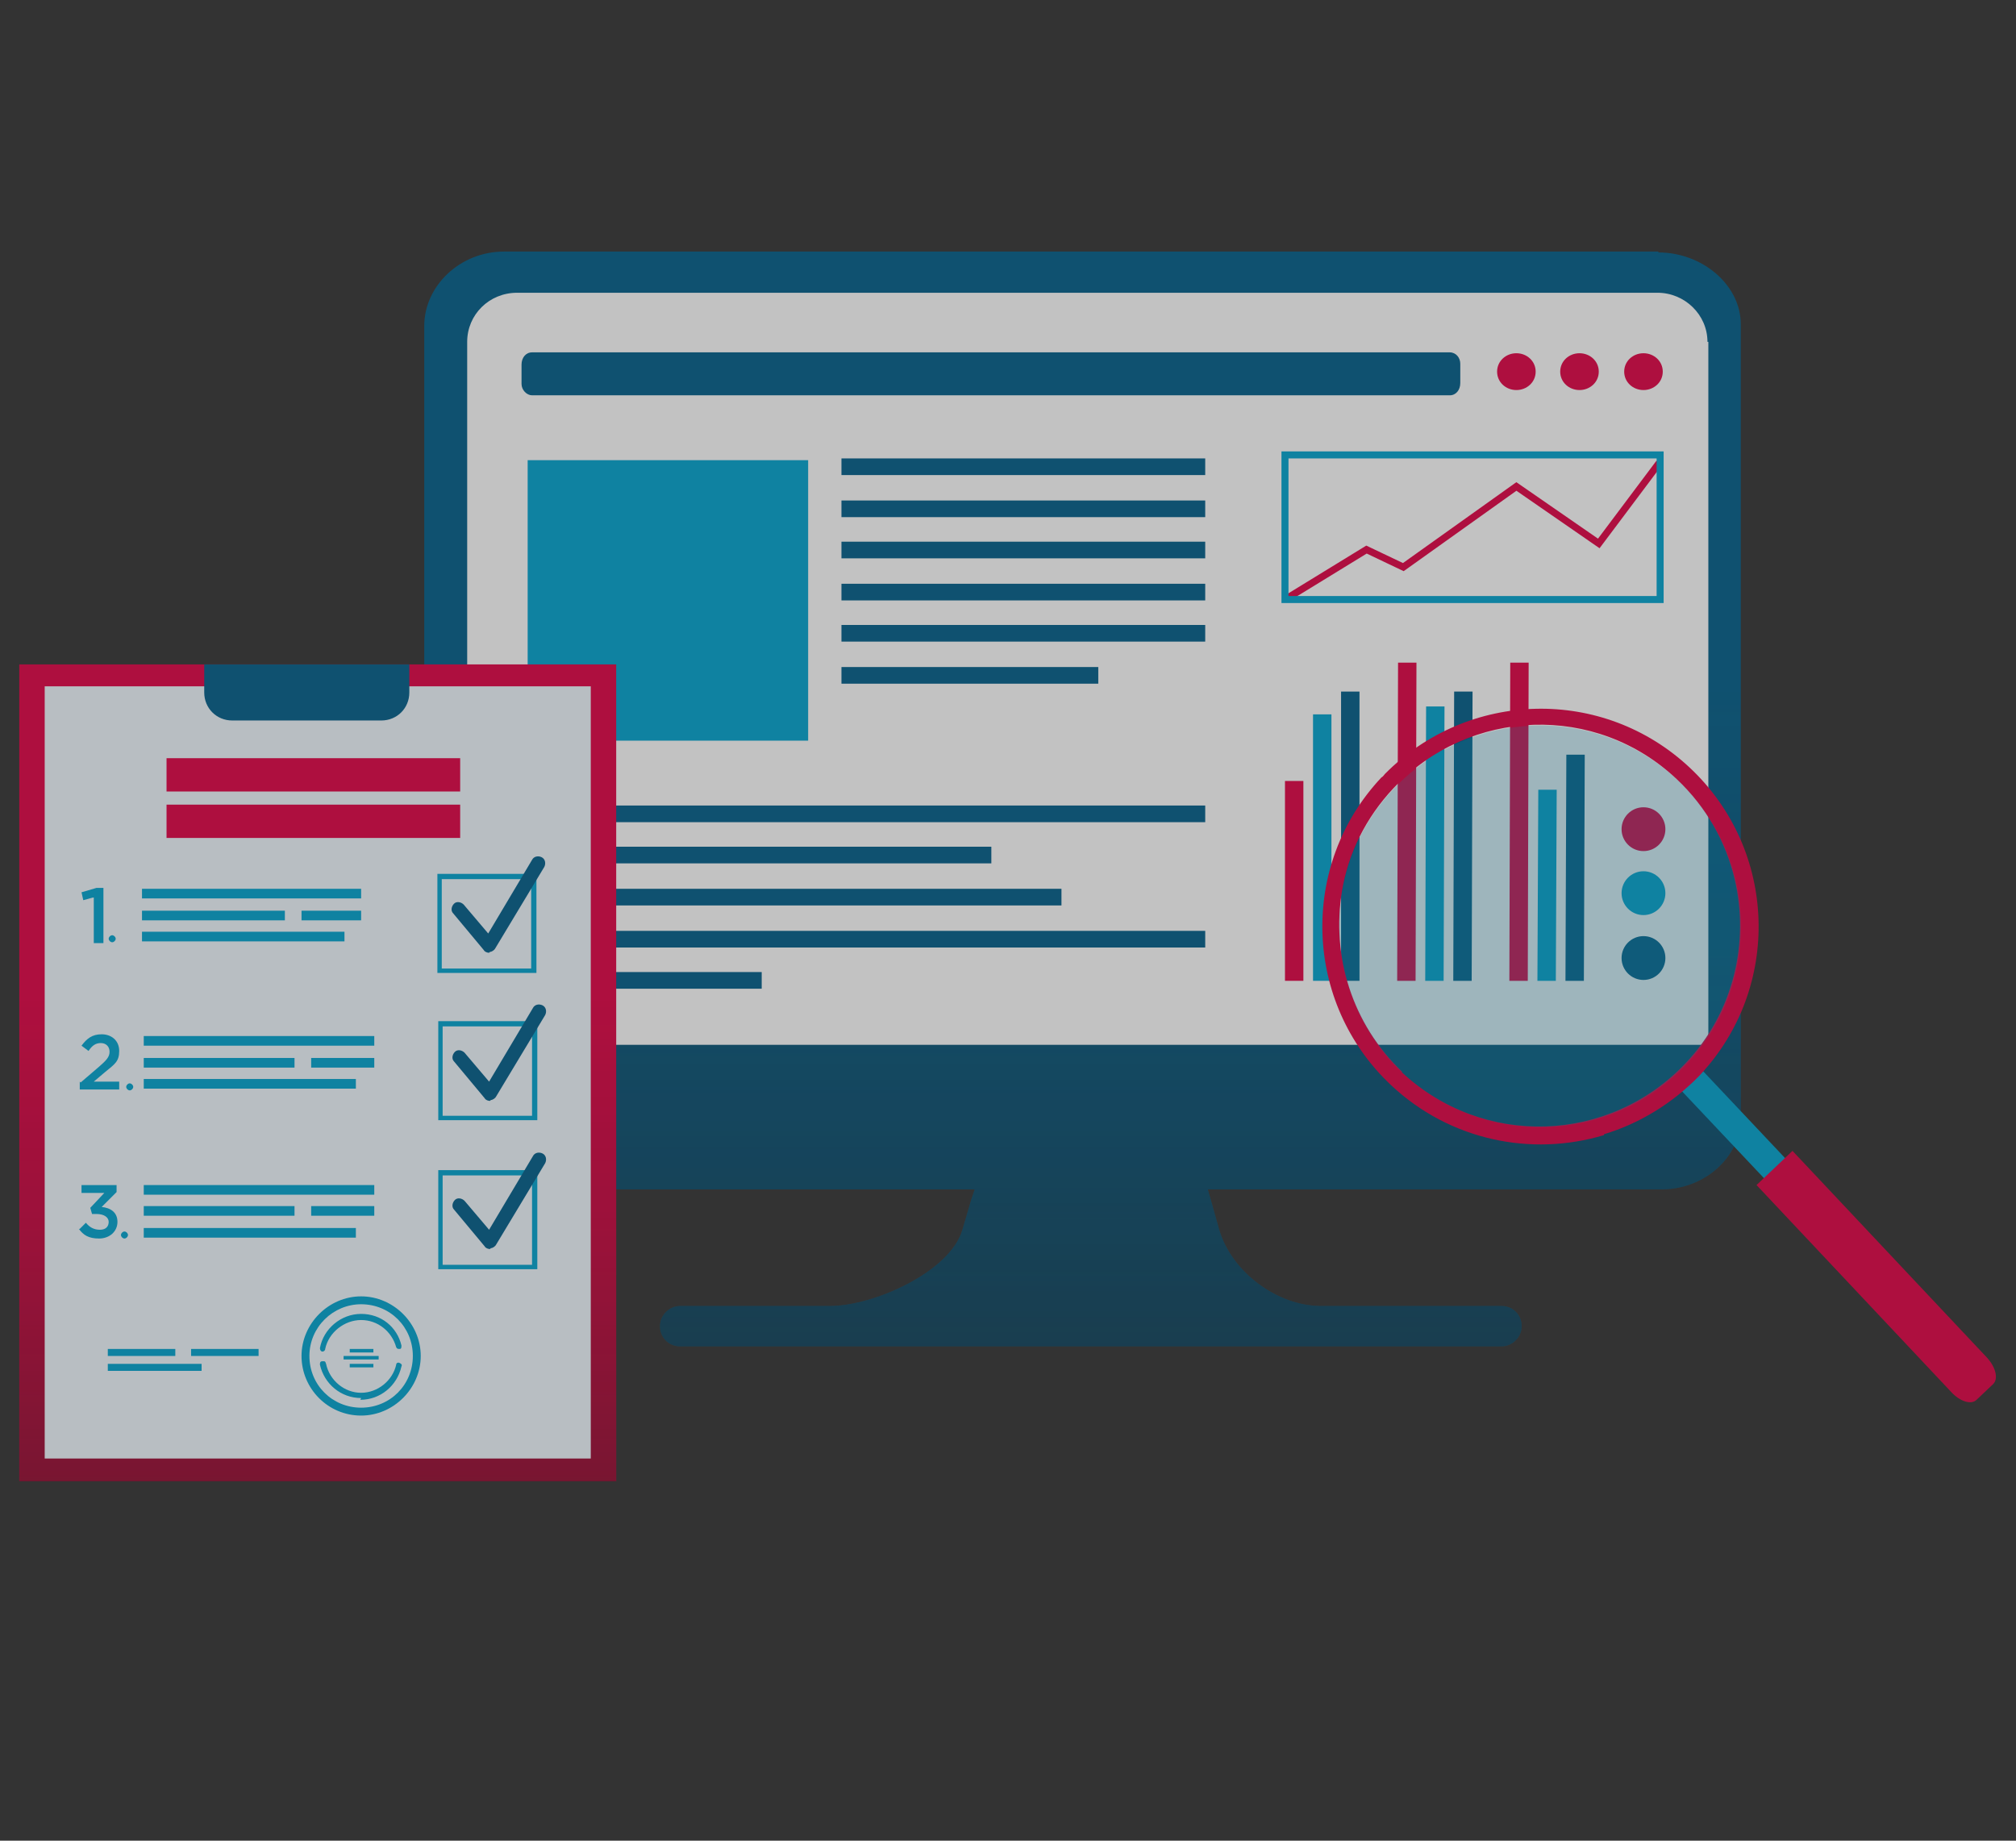 <?xml version="1.0" encoding="UTF-8"?>
<svg id="_レイヤー_2" xmlns="http://www.w3.org/2000/svg" xmlns:xlink="http://www.w3.org/1999/xlink" version="1.1" viewBox="0 0 230 210">
  <rect x="0" y="0" width="230" height="210" fill="#333333" stroke="none"/>
  <!-- Generator: Adobe Illustrator 29.0.0, SVG Export Plug-In . SVG Version: 2.1.0 Build 186)  -->
  <defs>
    <style>
      .st0, .st1, .st2 {
        fill: none;
      }

      .st3 {
        fill: url(#_名称未設定グラデーション_2);
        isolation: isolate;
      }

      .st3, .st4 {
        opacity: .5;
      }

      .st5 {
        fill: #005e8a;
      }

      .st6 {
        fill: #00a4d0;
      }

      .st7 {
        fill: #e30044;
      }

      .st8 {
        fill: #f1f9ff;
      }

      .st9 {
        fill: #fff;
      }

      .st10 {
        opacity: .7;
      }

      .st11 {
        opacity: .2;
      }

      .st1 {
        stroke: #e30044;
      }

      .st1, .st2 {
        stroke-miterlimit: 10;
        stroke-width: .8px;
      }

      .st2 {
        stroke: #00a4d0;
      }

      .st12 {
        fill: url(#_名称未設定グラデーション);
      }
    </style>
    <linearGradient id="_名称未設定グラデーション" data-name="名称未設定グラデーション" x1="461.1" y1="282.6" x2="461.1" y2="407.5" gradientTransform="translate(-337.6 436.2) scale(1 -1)" gradientUnits="userSpaceOnUse">
      <stop offset="0" stop-color="#231815"/>
      <stop offset="0" stop-color="#231815" stop-opacity=".8"/>
      <stop offset=".3" stop-color="#231815" stop-opacity=".3"/>
      <stop offset=".6" stop-color="#231815" stop-opacity="0"/>
      <stop offset="1" stop-color="#231815" stop-opacity="0"/>
    </linearGradient>
    <linearGradient id="_名称未設定グラデーション_2" data-name="名称未設定グラデーション 2" x1="36.3" y1="42.5" x2="36.3" y2="135.6" gradientTransform="translate(0 211.4) scale(1 -1)" gradientUnits="userSpaceOnUse">
      <stop offset="0" stop-color="#231815"/>
      <stop offset="0" stop-color="#231815" stop-opacity=".8"/>
      <stop offset=".3" stop-color="#231815" stop-opacity=".3"/>
      <stop offset=".6" stop-color="#231815" stop-opacity="0"/>
      <stop offset="1" stop-color="#231815" stop-opacity="0"/>
    </linearGradient>
  </defs>
  <g id="_レイヤー_1-2">
    <g>
      <g class="st10">
        <g>
          <g>
            <path class="st5" d="M189.2,28.7H57.5c-5,0-9.1,3.9-9.1,8.5v90.3c0,4.5,4.1,8.2,9.1,8.2h53.7l-.4,1.2-1,3.4c-1.4,4.8-10.1,8.7-15.1,8.7h-17.1c-1.2,0-2.3,1-2.3,2.3s1,2.3,2.3,2.3h93.7c1.2,0,2.3-1,2.3-2.3s-1-2.3-2.3-2.3h-20.6c-5,0-10.2-3.9-11.6-8.7l-1.3-4.6h51.7c5,0,9.1-3.7,9.1-8.2V37c0-4.5-4.4-8.2-9.4-8.2h0Z"/>
            <g class="st4">
              <path class="st12" d="M189.2,28.7H57.5c-5,0-9.1,3.9-9.1,8.5v90.3c0,4.5,4.1,8.2,9.1,8.2h53.7l-.4,1.2-1,3.4c-1.4,4.8-10.1,8.7-15.1,8.7h-17.1c-1.2,0-2.3,1-2.3,2.3s1,2.3,2.3,2.3h93.7c1.2,0,2.3-1,2.3-2.3s-1-2.3-2.3-2.3h-20.6c-5,0-10.2-3.9-11.6-8.7l-1.3-4.6h51.7c5,0,9.1-3.7,9.1-8.2V37c0-4.5-4.4-8.2-9.4-8.2h0Z"/>
            </g>
            <path class="st9" d="M194.8,39c0-3.1-2.6-5.6-5.7-5.6H59c-3.2,0-5.7,2.5-5.7,5.6,0,18.4,0,80.2,0,80.2h141.6V39Z"/>
          </g>
          <g>
            <path class="st7" d="M189.7,42.4c0-1.2-1-2.1-2.2-2.1-1.2,0-2.2.9-2.2,2.1s1,2.1,2.2,2.1,2.2-.9,2.2-2.1Z"/>
            <path class="st7" d="M182.4,42.4c0-1.2-1-2.1-2.2-2.1s-2.2.9-2.2,2.1,1,2.1,2.2,2.1,2.2-.9,2.2-2.1Z"/>
            <path class="st7" d="M175.2,42.4c0-1.2-1-2.1-2.2-2.1s-2.2.9-2.2,2.1,1,2.1,2.2,2.1,2.2-.9,2.2-2.1Z"/>
            <path class="st5" d="M60.7,45.1h104.7c.7,0,1.2-.6,1.2-1.4v-2.2c0-.7-.5-1.3-1.2-1.3H60.7c-.7,0-1.2.6-1.2,1.4v2.2c0,.7.6,1.3,1.2,1.3Z"/>
          </g>
          <rect class="st6" x="60.2" y="52.5" width="32" height="32"/>
          <rect class="st5" x="96" y="52.3" width="41.5" height="1.9"/>
          <rect class="st5" x="96" y="57.1" width="41.5" height="1.9"/>
          <rect class="st5" x="96" y="61.8" width="41.5" height="1.9"/>
          <rect class="st5" x="96" y="66.6" width="41.5" height="1.9"/>
          <rect class="st5" x="96" y="71.3" width="41.5" height="1.9"/>
          <rect class="st5" x="60.1" y="91.9" width="77.4" height="1.9"/>
          <rect class="st5" x="60.1" y="96.6" width="53" height="1.9"/>
          <rect class="st5" x="60.1" y="101.4" width="61" height="1.9"/>
          <rect class="st5" x="60.1" y="106.2" width="77.4" height="1.9"/>
          <rect class="st5" x="60.1" y="110.9" width="26.8" height="1.9"/>
          <rect class="st5" x="96" y="76.1" width="29.3" height="1.9"/>
          <polygon class="st5" points="178.6 111.9 180.7 111.9 180.8 86.1 178.7 86.1 178.6 111.9"/>
          <polygon class="st6" points="175.4 111.9 177.5 111.9 177.6 90.1 175.5 90.1 175.4 111.9"/>
          <polygon class="st7" points="172.2 111.9 174.3 111.9 174.4 75.6 172.3 75.6 172.2 111.9"/>
          <polygon class="st5" points="165.8 111.9 167.9 111.9 168 78.9 165.9 78.9 165.8 111.9"/>
          <polygon class="st6" points="162.6 111.9 164.7 111.9 164.8 80.6 162.7 80.6 162.6 111.9"/>
          <polygon class="st7" points="159.4 111.9 161.5 111.9 161.6 75.6 159.5 75.6 159.4 111.9"/>
          <polyline class="st1" points="146.6 68.4 155.9 62.7 160.1 64.7 173 55.5 182.4 62 189.3 52.8"/>
          <polygon class="st5" points="153 111.9 155.1 111.9 155.1 78.9 153 78.9 153 111.9"/>
          <polygon class="st6" points="149.8 111.9 151.9 111.9 151.9 81.5 149.8 81.5 149.8 111.9"/>
          <polygon class="st7" points="146.6 111.9 148.7 111.9 148.7 89.1 146.6 89.1 146.6 111.9"/>
          <circle class="st7" cx="187.5" cy="94.6" r="2.5"/>
          <circle class="st6" cx="187.5" cy="101.9" r="2.5"/>
          <circle class="st5" cx="187.5" cy="109.3" r="2.5"/>
          <rect class="st2" x="146.6" y="51.9" width="42.8" height="16.5"/>
        </g>
        <g>
          <g>
            <rect class="st7" x="2.2" y="75.8" width="68.1" height="93.2"/>
            <rect class="st3" x="2.2" y="75.8" width="68.1" height="93.2"/>
            <rect class="st8" x="5.1" y="78.3" width="62.3" height="88.1"/>
            <path class="st5" d="M23.3,75.8v3.2c0,1.8,1.4,3.2,3.2,3.2h17c1.8,0,3.2-1.4,3.2-3.2v-3.2s-23.4,0-23.4,0Z"/>
          </g>
          <g>
            <rect class="st6" x="12.3" y="153.9" width="7.7" height=".8"/>
            <rect class="st6" x="21.8" y="153.9" width="7.7" height=".8"/>
            <rect class="st6" x="12.3" y="155.6" width="10.7" height=".8"/>
          </g>
          <rect class="st7" x="19" y="91.8" width="33.5" height="3.8"/>
          <rect class="st7" x="19" y="86.5" width="33.5" height="3.8"/>
          <g>
            <g>
              <path class="st6" d="M61.2,111h-11.3v-11.3h11.3s0,11.3,0,11.3ZM50.4,110.5h10.2v-10.2h-10.2v10.2Z"/>
              <path class="st5" d="M55.8,108.7c-.2,0-.5-.1-.6-.3l-3.5-4.2c-.3-.3-.2-.8.1-1.1.3-.3.8-.2,1.1.1l2.8,3.3,5-8.4c.2-.4.7-.5,1.1-.3.4.2.5.7.3,1.1l-5.6,9.3c-.1.2-.4.4-.6.4h0Z"/>
            </g>
            <g>
              <g>
                <rect class="st6" x="16.2" y="101.4" width="25" height="1.1"/>
                <rect class="st6" x="16.2" y="106.3" width="23.1" height="1.1"/>
                <g>
                  <rect class="st6" x="34.4" y="103.9" width="6.8" height="1.1"/>
                  <rect class="st6" x="16.2" y="103.9" width="16.3" height="1.1"/>
                </g>
              </g>
              <g>
                <path class="st6" d="M10.6,102.4l-1.1.3-.2-.9,1.7-.5h.8v6.3h-1.1s0-5.2,0-5.2Z"/>
                <path class="st6" d="M12.4,107.1c0-.2.2-.4.4-.4s.4.2.4.4-.2.4-.4.4-.4-.2-.4-.4Z"/>
              </g>
            </g>
          </g>
          <g>
            <g>
              <path class="st6" d="M61.3,127.8h-11.3v-11.3h11.3s0,11.3,0,11.3ZM50.5,127.3h10.2v-10.2h-10.2v10.2Z"/>
              <path class="st5" d="M55.9,125.6c-.2,0-.5-.1-.6-.3l-3.5-4.2c-.3-.3-.2-.8.1-1.1.3-.3.8-.2,1.1.1l2.8,3.3,5-8.4c.2-.4.7-.5,1.1-.3.4.2.5.7.3,1.1l-5.6,9.3c-.1.2-.4.4-.6.4h0Z"/>
            </g>
            <g>
              <g>
                <path class="st6" d="M9.2,123.5l2.1-1.8c.8-.7,1.2-1.1,1.2-1.7s-.4-1-1-1-1,.3-1.4.9l-.8-.6c.6-.8,1.2-1.3,2.3-1.3s2,.7,2,1.9-.5,1.5-1.6,2.4l-1.3,1.1h2.9v.9h-4.5v-.9h0Z"/>
                <path class="st6" d="M14.4,124c0-.2.2-.4.4-.4s.4.2.4.4-.2.4-.4.4-.4-.2-.4-.4Z"/>
              </g>
              <g>
                <rect class="st6" x="16.4" y="118.2" width="26.3" height="1.1"/>
                <rect class="st6" x="16.4" y="123.1" width="24.2" height="1.1"/>
                <g>
                  <rect class="st6" x="35.5" y="120.7" width="7.2" height="1.1"/>
                  <rect class="st6" x="16.4" y="120.7" width="17.2" height="1.1"/>
                </g>
              </g>
            </g>
          </g>
          <g>
            <g>
              <path class="st6" d="M61.3,144.8h-11.3v-11.3h11.3s0,11.3,0,11.3ZM50.5,144.3h10.2v-10.2h-10.2v10.2Z"/>
              <path class="st5" d="M55.9,142.5c-.2,0-.5-.1-.6-.3l-3.5-4.2c-.3-.3-.2-.8.1-1.1.3-.3.8-.2,1.1.1l2.8,3.3,5-8.4c.2-.4.7-.5,1.1-.3.4.2.5.7.3,1.1l-5.6,9.3c-.1.2-.4.4-.6.4h0Z"/>
            </g>
            <g>
              <rect class="st6" x="16.4" y="135.2" width="26.3" height="1.1"/>
              <rect class="st6" x="16.4" y="140.1" width="24.2" height="1.1"/>
              <g>
                <rect class="st6" x="35.5" y="137.6" width="7.2" height="1.1"/>
                <rect class="st6" x="16.4" y="137.6" width="17.2" height="1.1"/>
              </g>
            </g>
            <g>
              <path class="st6" d="M9.1,140.2l.7-.7c.4.5.9.8,1.6.8s1-.4,1-.9-.5-.9-1.4-.9h-.5l-.2-.7,1.6-1.7h-2.6v-.9h4v.8l-1.7,1.7c1,.1,1.8.6,1.8,1.7s-.9,1.9-2.1,1.9-1.8-.4-2.3-1.1h0Z"/>
              <path class="st6" d="M13.8,140.9c0-.2.2-.4.4-.4s.4.2.4.4-.2.4-.4.4-.4-.2-.4-.4Z"/>
            </g>
          </g>
          <g>
            <path class="st6" d="M41.2,159.5c-2.3,0-4.2-1.6-4.7-3.8,0-.2,0-.4.3-.4s.3,0,.4.3c.4,1.9,2.1,3.3,4,3.3s3.6-1.4,4-3.2c0-.2.2-.3.4-.2s.3.2.2.4c-.5,2.2-2.4,3.8-4.7,3.8h0Z"/>
            <path class="st6" d="M36.8,154.2h0c-.2,0-.3-.2-.3-.4.4-2.2,2.4-3.9,4.7-3.9s4.1,1.5,4.6,3.6c0,.2,0,.4-.2.4-.2,0-.3,0-.4-.2-.5-1.8-2.1-3.1-4-3.1s-3.7,1.4-4.1,3.3c0,.2-.2.3-.3.3h0Z"/>
            <path class="st6" d="M41.2,161.5c-3.8,0-6.8-3.1-6.8-6.8s3.1-6.8,6.8-6.8,6.8,3.1,6.8,6.8-3.1,6.8-6.8,6.8ZM41.2,148.8c-3.2,0-5.9,2.6-5.9,5.9s2.6,5.9,5.9,5.9,5.9-2.6,5.9-5.9-2.6-5.9-5.9-5.9Z"/>
            <g>
              <rect class="st6" x="39.9" y="153.9" width="2.7" height=".4"/>
              <rect class="st6" x="39.9" y="155.6" width="2.7" height=".4"/>
              <rect class="st6" x="39.2" y="154.7" width="4" height=".4"/>
            </g>
          </g>
        </g>
        <g>
          <path class="st6" d="M194.2,122.1l29.9,31.7c.6.6.8,1.4.4,1.7l-1.1,1.1c-.4.3-1.1.1-1.7-.5l-29.9-31.7c-.6-.6-.8-1.4-.4-1.7l1.1-1.1c.4-.3,1.1,0,1.7.5h0Z"/>
          <path class="st7" d="M204.5,131.3l22.2,23.6c1,1.1,1.3,2.4.7,3l-1.9,1.8c-.6.6-1.9.2-2.9-.9l-22.2-23.6,4.1-3.9h0Z"/>
          <path class="st7" d="M183,129.4c4-1.2,7.8-3.5,10.9-6.7,9.4-10,8.9-25.7-1.1-35.1-9.9-9.3-25.3-8.9-34.8.7-.1.1-.2.3-.4.4-9.4,10-8.9,25.7,1.1,35.1,6.7,6.3,16,8.2,24.3,5.7ZM160,122.3c-5.8-5.5-8.1-13.3-6.9-20.6.7-4.3,2.7-8.4,5.9-11.8,8.7-9.2,23.1-9.7,32.3-1,3.4,3.2,5.6,7.2,6.6,11.4,1.7,7.2-.1,15.2-5.6,21-8.7,9.2-23.1,9.7-32.4,1h0Z"/>
          <g class="st11">
            <path class="st6" d="M191.4,89c3.4,3.2,5.6,7.2,6.6,11.4,1.7,7.2-.1,15.2-5.6,21-8.7,9.2-23.1,9.6-32.4,1-5.8-5.5-8.1-13.3-6.9-20.6.7-4.3,2.7-8.4,5.9-11.8,8.7-9.2,23.1-9.7,32.4-1Z"/>
          </g>
        </g>
      </g>
      <rect class="st0" width="230" height="210"/>
    </g>
  </g>
</svg>